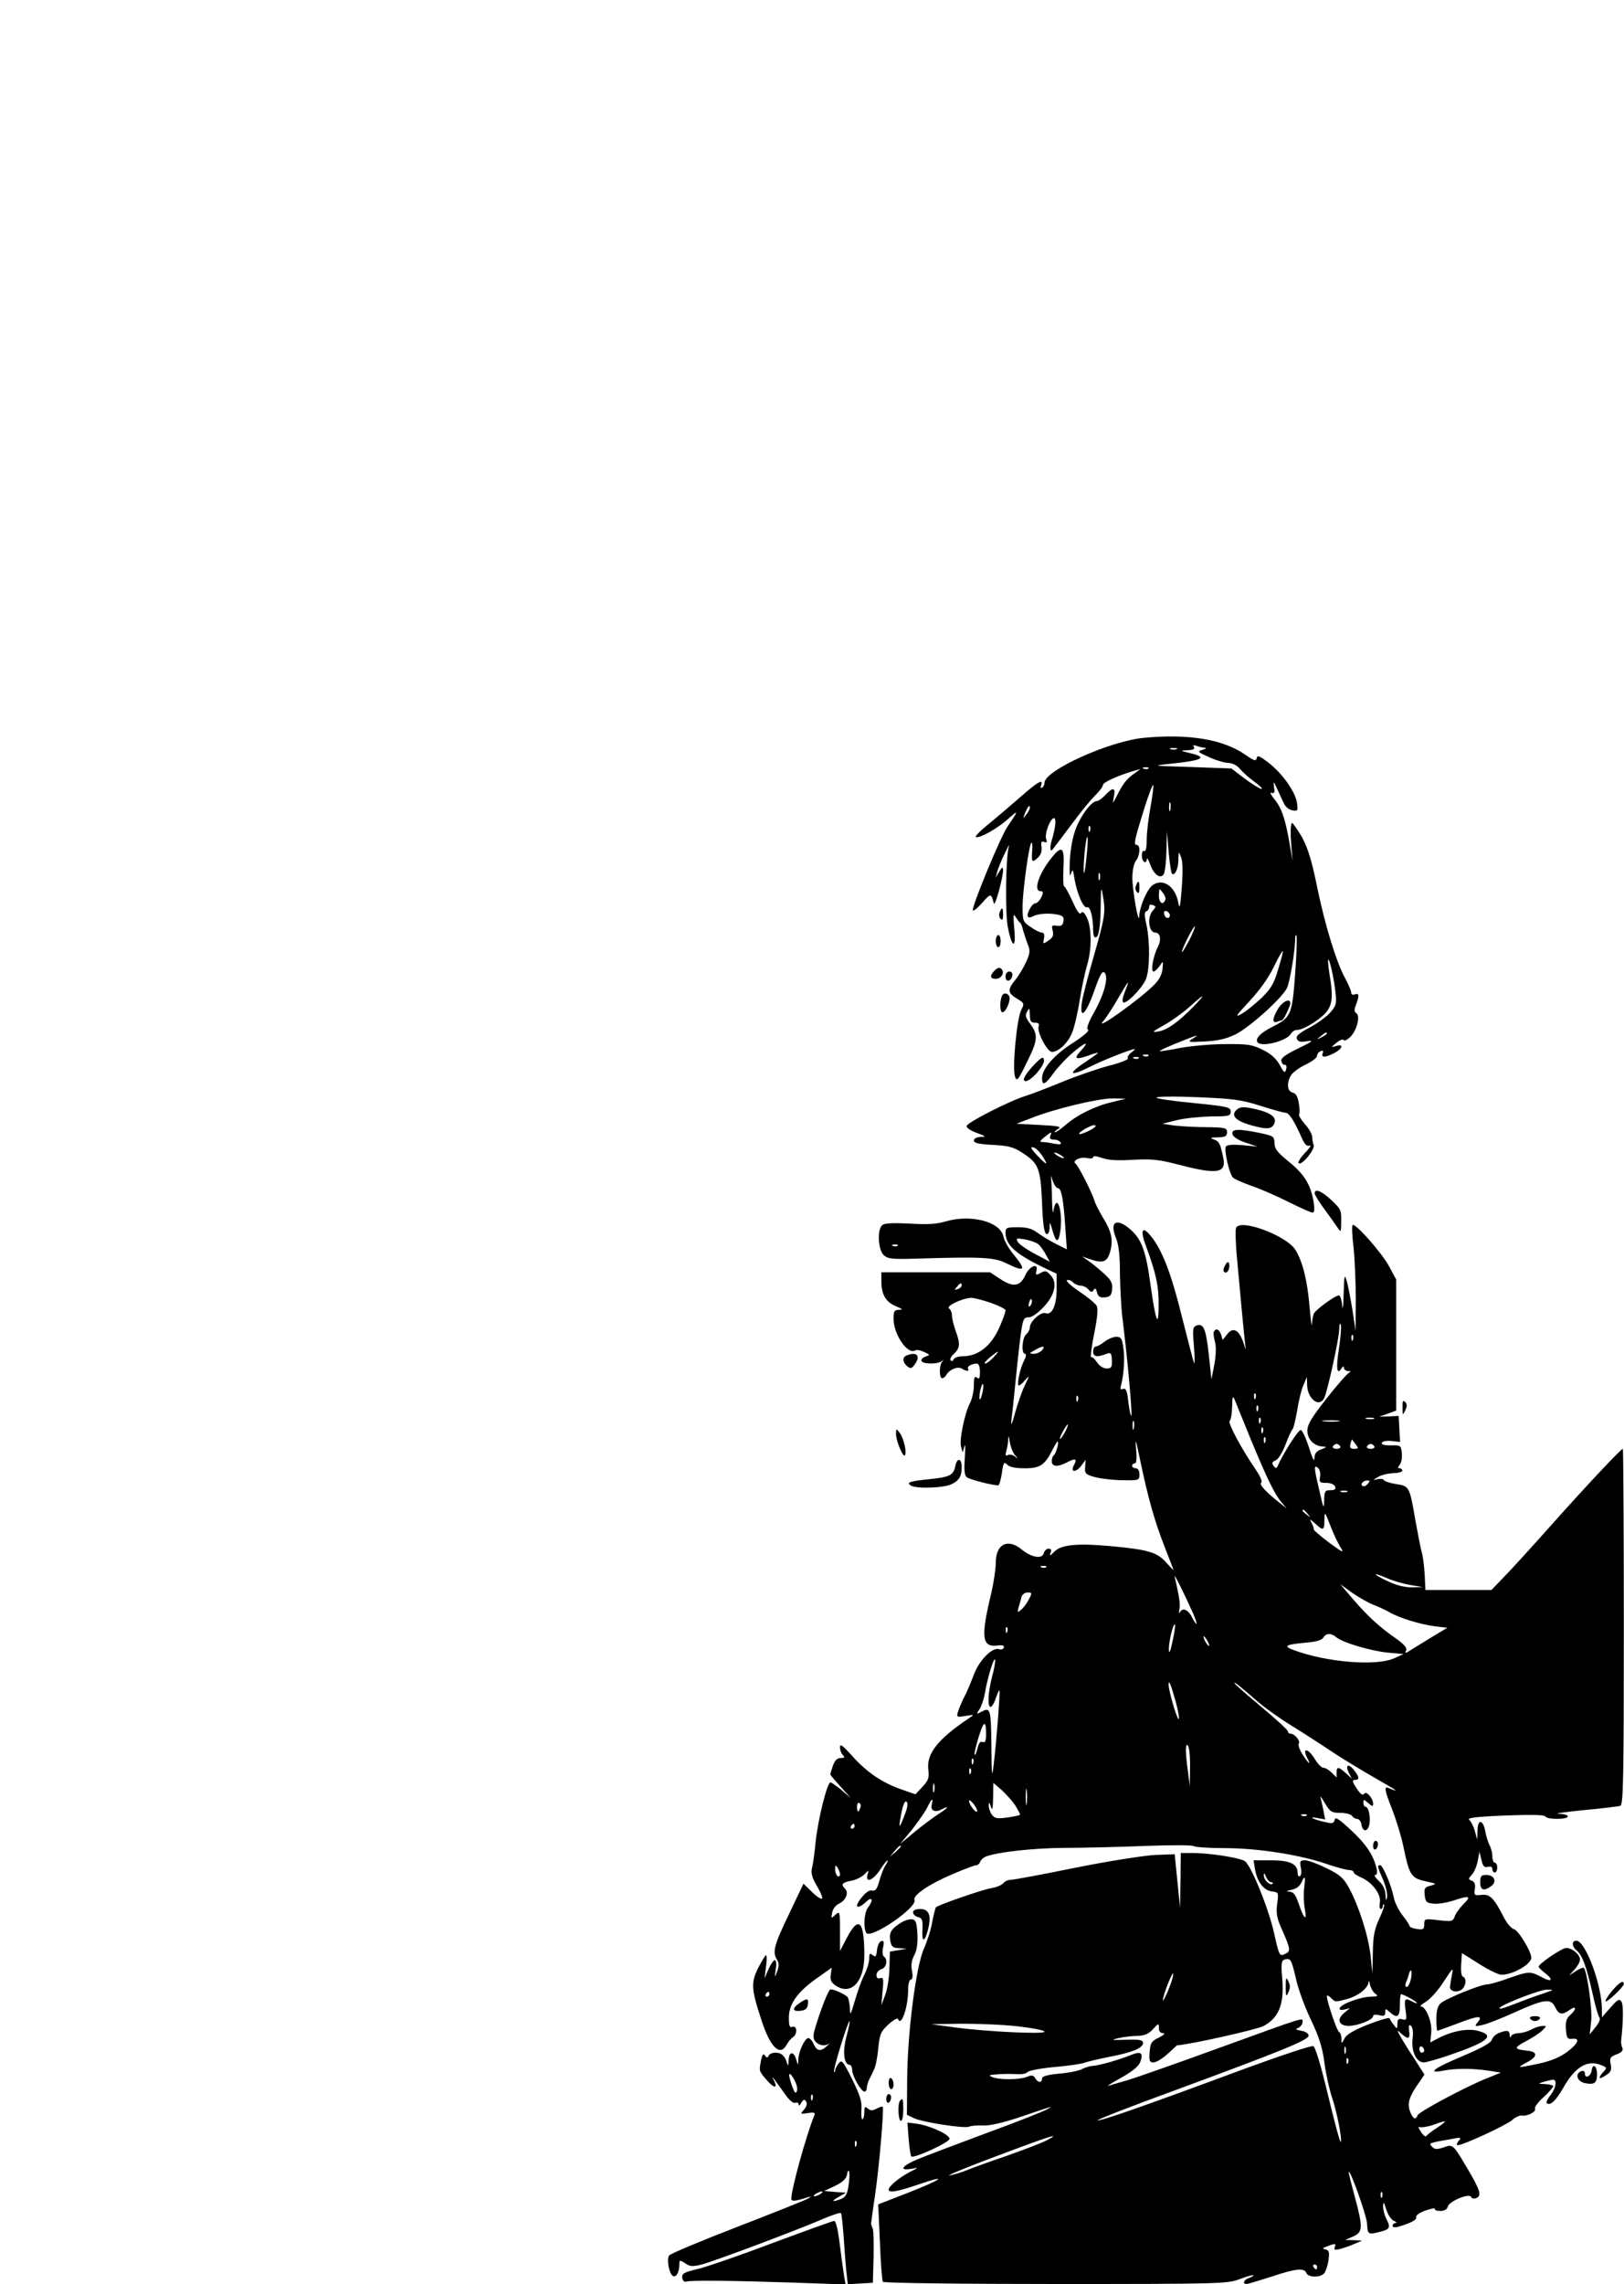 <?xml version="1.0" encoding="UTF-8" standalone="yes"?>
<svg version="1.0" xmlns="http://www.w3.org/2000/svg" width="500pt" height="703pt" viewBox="0 0 667 938" preserveAspectRatio="xMidYMid meet">
  <g transform="translate(0,938) scale(0.1,-0.1)" fill="#000000" stroke="none">
    <path d="M4700 6350 c-142 -13 -410 -134 -410 -185 0 -8 -4 -17 -10 -20 -6 -3
-7 1 -4 9 11 30 -13 16 -87 -49 -41 -36 -100 -86 -132 -112 -32 -26 -54 -49
-49 -51 17 -5 90 36 134 76 43 38 42 35 -4 -33 -31 -46 -150 -336 -142 -344 3
-4 21 12 40 33 33 38 35 38 46 -4 5 -16 38 107 38 137 -1 14 -4 13 -16 -7
l-15 -25 7 25 c4 14 17 48 31 75 13 28 20 41 17 30 -13 -39 -16 -270 -5 -330
17 -89 35 -96 27 -10 -5 57 -4 66 5 50 7 -11 15 -22 19 -25 4 -3 9 -16 12 -30
4 -14 12 -39 19 -57 11 -27 10 -37 -6 -73 -11 -24 -31 -58 -47 -77 -31 -39
-29 -52 12 -76 27 -17 28 -18 14 -46 -18 -37 -37 -241 -25 -273 8 -21 13 -14
50 62 45 91 46 111 9 160 -16 22 -18 32 -9 46 9 16 10 15 11 -13 0 -27 4 -33
21 -33 15 0 19 -5 15 -15 -8 -22 35 -105 55 -105 27 0 66 37 83 80 9 22 23 82
31 134 8 51 22 115 30 142 20 65 19 157 -1 196 -11 22 -18 27 -24 18 -5 -8
-17 8 -35 49 -15 33 -31 61 -34 61 -4 0 -5 34 -3 75 5 86 -6 96 -49 42 -53
-66 -76 -137 -45 -137 11 0 12 -5 3 -25 -7 -14 -18 -25 -25 -25 -14 0 -39 -47
-29 -56 3 -3 11 -2 18 2 19 11 59 15 97 9 27 -5 33 -10 30 -28 -2 -17 -9 -21
-27 -19 -21 3 -23 1 -17 -21 4 -19 0 -28 -18 -40 -22 -15 -23 -15 -18 9 3 15
0 24 -9 24 -7 0 -28 10 -46 23 -31 21 -33 25 -33 82 0 64 26 254 36 264 3 3 5
-7 4 -24 -4 -56 -2 -60 21 -39 14 12 19 27 17 45 -3 21 -1 26 11 21 10 -4 13
-1 8 12 -8 20 17 86 32 86 11 0 6 -42 -10 -94 -8 -26 -5 -47 4 -35 2 2 36 47
75 99 38 52 84 108 101 124 17 17 31 35 31 42 0 11 62 39 130 59 l25 7 -25
-18 c-34 -24 -47 -42 -71 -89 -20 -39 -20 -39 -14 -7 8 38 -3 41 -35 7 -13
-14 -29 -25 -35 -25 -21 0 -63 -55 -85 -110 -14 -35 -23 -84 -26 -135 -2 -48
0 -70 4 -55 8 23 9 21 15 -18 11 -62 37 -124 52 -118 13 5 25 -41 25 -96 0
-16 4 -28 9 -28 14 0 21 39 22 130 1 81 2 83 10 35 11 -62 6 -87 -41 -251 -21
-72 -42 -153 -46 -179 -11 -77 16 -52 51 47 23 66 33 83 42 73 17 -18 -1 -88
-44 -164 -24 -43 -32 -66 -24 -70 7 -4 -19 -26 -62 -54 -76 -48 -127 -106
-127 -145 0 -33 13 -27 48 22 18 24 54 63 82 86 51 43 67 45 28 3 -29 -31 -20
-36 30 -19 23 9 42 14 42 12 0 -2 -26 -20 -57 -41 -72 -48 -56 -57 26 -15 34
17 92 41 129 55 57 21 63 21 42 5 -14 -10 -21 -22 -17 -26 4 -5 -31 -19 -79
-31 -48 -13 -135 -43 -193 -67 -58 -24 -124 -49 -146 -56 -69 -21 -245 -111
-245 -125 0 -7 19 -20 43 -28 37 -14 39 -16 15 -16 -17 -1 -28 -7 -28 -15 0
-10 20 -15 78 -18 63 -3 85 -9 119 -31 69 -44 77 -64 83 -206 3 -87 9 -126 18
-129 7 -2 12 7 13 25 1 27 1 27 11 -7 15 -55 26 -57 33 -6 8 50 -1 116 -15
116 -5 0 -11 -15 -13 -32 -2 -18 -5 1 -6 42 0 41 -3 84 -4 95 -2 11 1 5 6 -12
6 -18 16 -33 23 -33 14 0 23 -52 30 -168 l6 -83 -44 22 c-24 12 -57 32 -75 45
-24 18 -44 24 -82 24 -46 0 -51 -2 -51 -22 0 -52 43 -90 168 -149 l42 -20 0
-62 c0 -68 -19 -110 -46 -100 -18 7 -64 -34 -64 -58 0 -9 -7 -22 -15 -29 -17
-14 -21 -80 -5 -80 6 0 5 -12 -4 -28 -17 -33 -31 -102 -21 -102 4 0 16 10 26
23 19 20 18 19 -1 -21 -12 -24 -30 -76 -41 -115 -12 -46 -18 -57 -15 -32 3 22
10 90 16 150 6 61 15 147 21 193 10 75 13 82 34 82 14 0 38 17 64 45 45 49 55
100 25 129 -18 19 -20 19 -44 6 -15 -8 -17 -6 -13 11 9 35 -30 19 -46 -19 -21
-45 -49 -50 -102 -15 l-43 28 -223 0 -223 0 0 -37 c0 -54 18 -85 59 -102 28
-12 31 -15 14 -15 -20 -1 -23 -6 -23 -37 0 -64 58 -149 89 -130 5 4 21 1 36
-6 26 -12 26 -12 5 -20 -12 -4 -18 -12 -15 -18 8 -13 67 -13 83 0 9 7 9 7 2
-2 -13 -15 -13 -68 0 -68 5 0 13 6 17 14 13 22 47 36 64 25 18 -11 32 -12 25
0 -6 9 16 21 37 21 7 0 12 -15 12 -34 0 -26 -3 -32 -12 -24 -10 8 -13 1 -13
-31 0 -23 -7 -55 -15 -71 -23 -44 -45 -152 -38 -180 l7 -25 7 25 c4 14 4 -7 2
-45 -4 -53 -2 -73 8 -82 12 -9 104 -33 129 -33 4 0 11 22 15 50 6 44 9 48 22
35 9 -10 34 -15 72 -15 63 0 83 13 115 78 9 17 18 32 20 32 7 0 -7 -51 -15
-56 -5 -3 -9 -14 -9 -25 0 -23 24 -25 64 -4 34 18 42 14 26 -14 -15 -30 12
-28 33 2 l16 22 -2 -30 c-2 -27 2 -31 43 -42 25 -6 75 -12 113 -12 65 -1 67 0
67 24 0 16 -6 25 -15 25 -8 0 -15 5 -15 10 0 6 5 10 11 10 7 0 9 20 5 63 -4
46 0 33 18 -54 32 -152 58 -246 101 -355 19 -49 35 -90 35 -92 0 -1 -13 12
-30 31 -36 42 -75 53 -224 67 -141 13 -209 7 -237 -24 -16 -16 -19 -17 -14 -3
5 11 2 17 -8 17 -8 0 -17 -8 -20 -19 -6 -25 -51 -17 -90 15 -58 48 -107 23
-107 -54 0 -26 -9 -83 -19 -127 -43 -178 -38 -220 24 -213 23 3 31 0 28 -9 -3
-6 -11 -9 -19 -6 -27 10 -81 -44 -103 -102 -12 -31 -29 -73 -40 -93 -10 -20
-22 -48 -26 -61 -7 -23 -6 -24 31 -18 37 6 37 6 13 -10 -128 -86 -175 -146
-166 -212 4 -32 0 -43 -24 -69 l-29 -31 -57 20 c-79 27 -145 72 -203 138 -39
43 -50 51 -50 36 0 -12 5 -26 12 -33 9 -9 7 -12 -9 -12 -15 0 -24 -10 -32 -31
-6 -18 -11 -34 -11 -36 0 -2 19 -25 43 -51 l42 -47 -38 33 c-21 17 -42 32 -46
32 -14 0 -51 -152 -61 -243 -4 -45 -11 -94 -15 -109 -5 -19 0 -39 20 -73 15
-25 25 -49 21 -52 -3 -4 -22 8 -41 27 l-35 34 -60 -126 c-62 -129 -68 -155
-49 -186 9 -14 9 -26 1 -48 -11 -28 -11 -28 -6 9 4 22 2 37 -4 37 -5 0 -17
-17 -26 -38 l-16 -37 6 48 c4 26 4 47 0 47 -3 0 -17 -23 -32 -52 -30 -60 -29
-86 13 -213 36 -113 77 -153 104 -102 7 12 18 26 25 30 20 11 18 51 -1 43 -12
-4 -15 4 -15 38 0 56 36 107 117 163 l59 42 -4 -29 c-3 -22 2 -32 21 -45 63
-41 117 16 117 125 0 142 -23 165 -72 71 l-28 -53 0 82 c0 81 -1 83 -19 66
-18 -16 -18 -16 -13 9 2 15 15 31 28 37 28 13 41 45 25 61 -18 18 -13 26 25
33 19 3 44 16 54 26 19 20 19 20 13 -1 -9 -36 22 -24 51 19 14 22 29 40 31 40
3 0 -1 -10 -9 -22 -8 -13 -19 -42 -25 -65 -9 -31 -15 -40 -29 -37 -11 3 -27
-8 -45 -31 -31 -39 -16 -49 21 -15 25 24 30 6 7 -24 -16 -21 -20 -83 -7 -104
18 -27 210 104 198 135 -8 19 61 66 156 106 47 20 91 37 98 37 6 0 13 6 16 14
3 8 13 17 22 21 49 19 194 35 322 36 80 0 231 4 335 8 105 4 194 4 199 -1 6
-4 63 -8 127 -8 135 0 307 -27 418 -65 41 -14 83 -25 93 -25 10 0 18 -4 18 -9
0 -5 14 -14 30 -21 45 -19 83 -68 78 -102 -3 -15 -1 -28 4 -28 4 0 8 5 8 12 0
6 2 9 5 6 3 -3 -6 -29 -20 -59 -20 -43 -25 -71 -26 -139 l-2 -85 -7 72 c-9 81
-48 204 -88 278 -23 42 -37 55 -92 82 -36 18 -76 33 -89 33 -21 0 -23 -3 -18
-30 4 -16 2 -32 -3 -35 -6 -3 -10 2 -10 13 0 37 -31 52 -109 52 l-72 0 6 -37
c9 -52 36 -87 70 -91 27 -3 27 -5 21 -51 -5 -38 -1 -59 18 -102 38 -85 39 -93
13 -104 -21 -10 -23 -7 -44 87 -22 100 -93 274 -119 294 -18 14 -145 34 -214
34 l-50 0 -1 -112 -2 -113 -11 110 -11 110 -80 -3 c-44 -2 -191 -25 -326 -52
-136 -28 -256 -50 -267 -50 -11 0 -25 -6 -31 -14 -7 -8 -31 -18 -53 -21 -37
-7 -214 -68 -224 -78 -2 -2 -9 -29 -15 -60 -5 -31 -21 -80 -34 -109 -33 -74
-68 -348 -69 -538 l-1 -145 29 -14 c36 -17 206 -43 226 -35 8 4 34 6 57 5 25
-2 81 11 145 32 151 51 146 50 118 34 -14 -8 -124 -52 -245 -96 -121 -45 -248
-93 -282 -107 -68 -28 -84 -50 -30 -41 32 6 32 6 -8 -14 -43 -23 -85 -58 -85
-71 0 -15 35 -9 123 21 126 43 98 21 -45 -35 l-121 -47 7 -155 c3 -85 9 -158
12 -163 3 -5 318 -9 709 -9 678 0 707 1 757 20 28 11 54 18 56 16 2 -2 -6 -7
-17 -11 -22 -7 -29 -25 -11 -25 6 0 52 14 102 30 101 34 136 37 144 15 8 -19
58 -20 74 0 6 8 14 32 17 54 4 33 2 40 -13 43 -15 3 -12 6 13 15 28 10 31 9
26 -4 -5 -13 -1 -15 22 -9 15 4 42 13 59 21 l31 13 -35 2 -35 1 33 14 c40 18
41 36 7 163 -14 51 -25 96 -25 100 1 26 72 -172 75 -208 3 -48 4 -48 52 -36
42 10 46 18 28 52 -8 16 -14 40 -14 54 1 20 4 17 13 -14 7 -22 21 -43 32 -47
10 -4 13 -8 7 -8 -7 -1 -13 -6 -13 -12 0 -6 9 -8 23 -4 52 15 78 29 74 39 -3
7 14 19 39 28 24 8 41 11 38 7 -3 -5 7 -9 21 -9 18 0 29 6 32 18 5 22 90 57
96 39 2 -6 11 -8 21 -4 23 9 16 32 -34 117 -62 105 -62 105 -100 91 -28 -9
-37 -9 -48 3 -15 15 -14 15 83 32 36 7 39 6 26 -9 -8 -10 -9 -17 -3 -17 22 0
201 83 223 103 13 12 31 20 41 19 22 -4 60 16 53 28 -3 5 12 26 35 47 22 20
40 41 40 45 0 4 -15 8 -32 9 -31 1 -32 1 -8 9 14 4 31 8 38 9 19 2 14 -34 -9
-63 -12 -15 -19 -30 -16 -33 14 -13 38 10 68 62 48 86 98 116 153 95 27 -10
28 -12 12 -29 -24 -26 -19 -34 10 -14 21 13 25 22 20 46 -5 25 -2 30 24 40 22
8 28 16 24 27 -4 8 -6 22 -5 30 9 78 10 147 1 160 -9 13 -16 8 -45 -25 l-35
-40 0 32 c0 102 -68 283 -105 283 -20 0 -19 -24 2 -41 23 -20 39 -64 63 -169
11 -51 24 -98 29 -104 6 -7 1 -21 -15 -41 l-24 -30 6 55 c5 49 -17 204 -30
218 -3 3 -18 -3 -33 -13 l-28 -18 23 25 c12 13 22 31 22 40 0 21 -32 48 -57
48 -17 0 -113 -65 -113 -77 0 -3 11 -14 25 -25 38 -29 30 -41 -12 -18 -47 25
-53 25 -138 -5 -38 -14 -78 -25 -88 -25 -26 0 -168 -58 -189 -77 -13 -11 -18
-31 -18 -65 0 -26 2 -48 4 -48 2 0 41 14 86 31 83 32 104 33 79 3 -13 -16 -11
-17 17 -11 18 3 77 26 132 51 126 57 152 60 170 23 15 -31 28 -34 60 -11 28
19 29 3 2 -21 -16 -14 -20 -29 -18 -59 3 -36 6 -41 26 -39 34 4 26 -19 -21
-54 -30 -22 -66 -37 -116 -48 -91 -19 -94 -19 -48 6 44 23 44 43 1 47 -56 6
-57 12 -8 38 27 14 58 34 69 45 19 19 19 19 0 19 -11 -1 -31 -7 -45 -15 -14
-8 -37 -14 -52 -15 -14 0 -29 -6 -31 -12 -3 -8 -6 -6 -6 5 -1 19 -9 21 -44 8
-13 -5 -26 -18 -29 -28 -4 -13 -42 -34 -122 -68 -117 -49 -147 -72 -78 -59 48
10 124 10 187 0 l50 -8 -57 -23 c-90 -36 -280 -138 -285 -152 -8 -22 -20 -15
-32 18 -11 33 -2 61 41 121 l19 28 -44 69 c-25 37 -50 79 -57 92 -13 23 -12
24 7 6 28 -24 36 -21 31 13 -3 22 -1 27 8 20 7 -7 10 -27 6 -55 -5 -50 16 -95
46 -95 10 0 56 13 103 29 161 55 193 81 122 100 -42 12 -104 1 -162 -28 l-36
-19 4 41 c4 43 -22 107 -43 107 -6 0 4 9 22 20 18 11 51 48 73 83 37 57 40 59
33 27 -4 -19 -7 -42 -8 -50 -1 -19 31 -25 49 -10 17 14 20 47 4 52 -6 2 -9 23
-7 50 l3 47 70 -44 c39 -25 80 -45 93 -45 46 0 122 43 122 70 0 25 -53 113
-71 117 -11 3 -29 24 -41 47 -41 81 -58 98 -92 94 -30 -3 -32 -2 -28 24 3 19
-1 30 -12 34 -16 6 -16 8 0 25 10 11 20 36 24 57 l7 37 8 -33 c6 -26 12 -33
26 -29 12 3 19 0 19 -9 0 -8 5 -14 10 -14 6 0 10 9 10 20 0 11 -4 20 -10 20
-5 0 -10 12 -10 26 0 14 -5 35 -12 47 -6 12 -14 37 -17 56 -9 49 -31 52 -32 4
l-1 -38 -10 35 c-5 19 -16 40 -23 46 -11 8 27 13 148 18 106 4 163 3 165 -4 5
-13 92 -13 92 0 0 6 -17 11 -37 11 -21 1 24 7 101 15 76 7 144 15 152 18 12 5
14 122 14 736 0 401 -2 730 -4 730 -7 0 -143 -144 -291 -310 -81 -91 -170
-189 -198 -217 l-51 -53 -136 0 -135 0 -3 63 c-2 34 -7 76 -12 92 -5 17 -16
75 -26 130 -24 140 -25 142 -79 150 -25 4 -48 11 -51 17 -3 5 -15 6 -27 3 -19
-5 -19 -4 3 9 14 9 42 15 63 16 20 0 37 5 37 10 0 6 -5 10 -11 10 -8 0 -8 4 0
14 7 8 11 30 9 48 -3 32 -5 33 -45 32 -26 0 -40 3 -37 11 3 6 19 9 40 7 l35
-4 -3 53 -3 54 -40 -2 -40 -1 35 12 35 13 0 269 0 269 -28 52 c-29 56 -141
182 -151 172 -4 -3 -2 -46 4 -95 5 -49 9 -145 9 -214 l-1 -125 -13 86 c-8 48
-18 102 -24 120 -8 29 -10 21 -12 -56 -1 -49 -4 -71 -6 -47 -2 23 -8 42 -13
42 -16 0 -98 -60 -104 -76 -3 -9 -7 -28 -7 -42 -1 -15 -5 17 -10 71 -9 108
-28 185 -58 234 -37 59 -228 130 -244 90 -3 -8 -2 -59 3 -114 5 -54 14 -152
20 -218 6 -66 13 -133 15 -150 4 -23 2 -20 -7 9 -18 54 -43 68 -67 37 l-19
-24 -6 21 c-8 23 -21 29 -30 13 -3 -4 -1 -22 4 -40 6 -20 5 -54 -2 -94 l-12
-62 -11 103 c-12 107 -22 129 -51 118 -15 -6 -16 -16 -10 -83 3 -42 4 -74 1
-72 -2 3 -24 87 -49 186 -44 180 -82 280 -130 338 -36 44 -44 22 -17 -48 39
-106 51 -159 50 -237 0 -98 -12 -69 -33 82 -19 139 -36 187 -82 228 -58 51
-88 33 -60 -35 11 -26 16 -71 16 -144 1 -58 5 -140 10 -181 21 -168 41 -391
37 -403 -2 -6 -7 16 -12 51 -5 50 -10 62 -22 58 -10 -4 -13 -1 -9 12 12 43 17
116 10 157 -5 38 -10 45 -29 45 -12 0 -34 -9 -48 -20 -14 -11 -30 -20 -36 -20
-6 0 -11 -9 -11 -20 0 -22 15 -25 52 -11 21 8 23 6 25 -25 1 -29 -2 -34 -22
-34 -13 0 -29 10 -39 25 -9 14 -20 24 -24 21 -4 -2 1 41 12 96 14 70 17 105
10 116 -6 10 -38 36 -72 59 -34 23 -56 43 -49 46 6 2 18 -2 25 -10 7 -7 22
-13 31 -13 10 0 24 -7 31 -15 11 -13 15 -13 22 -3 6 10 10 7 14 -10 5 -18 13
-22 33 -20 21 2 27 9 29 34 2 25 -4 37 -35 65 -21 19 -49 42 -63 51 l-25 18
28 -10 c57 -20 75 -14 87 30 13 48 6 82 -30 140 -15 25 -31 56 -35 70 -10 33
-66 143 -77 151 -17 11 20 30 46 23 15 -3 26 -2 26 4 0 6 15 4 38 -4 25 -9 65
-11 127 -7 76 4 105 1 190 -21 157 -41 194 -34 179 32 -12 56 -16 64 -37 72
-19 7 -16 9 16 9 30 1 37 5 37 21 0 18 -7 20 -87 21 -49 0 -108 4 -133 7 l-45
7 60 15 c33 8 96 14 140 15 73 0 80 2 80 20 0 18 -12 21 -152 35 -84 8 -153
18 -153 22 0 5 75 6 168 2 145 -6 179 -10 258 -35 50 -16 97 -29 105 -29 14 0
36 -35 66 -103 12 -27 21 -36 32 -32 9 4 1 -10 -18 -29 -19 -20 -31 -39 -27
-43 12 -12 68 56 62 74 -3 8 -6 23 -6 33 0 11 -13 35 -30 53 -16 19 -27 37
-24 40 3 3 3 24 -1 45 -4 28 -12 42 -26 45 -23 6 -25 43 -4 74 8 11 35 30 60
42 25 12 45 27 45 35 0 8 7 16 14 19 10 4 13 1 9 -9 -7 -18 10 -18 47 1 35 18
41 40 8 29 -22 -6 -22 -6 2 14 14 11 27 16 29 11 2 -6 14 0 27 12 27 26 43 87
25 98 -9 6 -9 15 -1 35 14 38 13 49 -5 42 -9 -3 -15 0 -15 8 0 7 -11 33 -24
57 -37 67 -84 221 -116 377 -21 104 -37 157 -61 202 -19 33 -38 60 -42 60 -5
0 -7 -35 -4 -77 l6 -78 -13 77 c-18 101 -33 142 -63 178 -14 17 -18 28 -10 24
11 -4 14 1 10 23 -3 26 -2 26 13 -7 9 -19 21 -46 28 -60 6 -14 22 -26 35 -28
22 -4 23 -1 18 33 -8 46 -61 120 -118 164 -36 27 -45 31 -47 17 -3 -13 -11
-11 -49 16 -91 62 -231 85 -413 68z m248 -41 c10 -1 6 -4 -8 -8 -23 -7 -22 -9
25 -30 28 -13 64 -24 80 -24 18 -1 38 -11 49 -26 11 -13 37 -36 59 -52 22 -16
35 -29 28 -29 -6 0 -37 19 -68 42 l-55 42 -167 6 c-159 5 -163 5 -86 13 135
14 159 26 83 44 -42 10 -42 11 -10 12 23 1 31 5 26 13 -5 8 -2 9 10 5 10 -4
25 -7 34 -8z m-115 -6 c-7 -2 -19 -2 -25 0 -7 3 -2 5 12 5 14 0 19 -2 13 -5z
m-116 -79 c-3 -3 -12 -4 -19 -1 -8 3 -5 6 6 6 11 1 17 -2 13 -5z m9 -156 c-9
-47 -16 -108 -16 -137 0 -32 -4 -50 -10 -46 -6 4 -10 -5 -10 -19 0 -26 19 -38
21 -13 0 6 6 -3 13 -22 15 -43 42 -63 56 -41 5 8 10 51 11 95 l2 80 7 -83 c4
-45 10 -86 14 -90 11 -11 26 20 26 58 1 34 2 34 11 10 7 -16 8 -62 3 -125 -6
-79 -9 -92 -14 -63 -12 67 -62 102 -104 74 -23 -14 -55 -88 -57 -130 -2 -38
-28 108 -28 159 0 29 6 58 14 69 18 23 20 66 4 66 -14 0 -9 22 32 153 17 54
33 96 36 93 2 -2 -3 -42 -11 -88z m81 -15 c-3 -10 -5 -4 -5 12 0 17 2 24 5 18
2 -7 2 -21 0 -30z m-577 9 c0 -5 -7 -17 -15 -28 -14 -18 -14 -17 -4 9 12 27
19 34 19 19z m247 -94 c-3 -8 -6 -5 -6 6 -1 11 2 17 5 13 3 -3 4 -12 1 -19z
m-16 -123 c-5 -47 -9 -63 -10 -40 -1 47 12 157 16 135 2 -8 -1 -51 -6 -95z
m56 -77 c-3 -7 -5 -2 -5 12 0 14 2 19 5 13 2 -7 2 -19 0 -25z m270 -82 c-9
-26 -27 -15 -27 16 1 31 1 32 15 13 9 -10 14 -24 12 -29z m-52 -46 c-24 -26
-17 -90 10 -90 21 0 26 -29 11 -58 -19 -37 -31 -102 -18 -102 5 0 16 10 25 23
15 22 15 22 12 -11 -1 -20 -13 -45 -31 -63 -54 -57 -256 -202 -212 -152 10 11
39 55 64 99 44 75 46 76 21 12 -6 -15 -8 -30 -4 -34 11 -11 77 56 93 93 17 39
18 153 3 225 -9 39 -9 53 0 56 6 2 11 10 11 18 0 8 6 11 15 7 14 -5 14 -7 0
-23z m70 -18 c0 -18 -20 -15 -23 4 -3 10 1 15 10 12 7 -3 13 -10 13 -16z m81
-101 c-15 -28 -28 -51 -31 -51 -3 0 7 25 22 55 15 30 29 53 31 51 2 -2 -8 -27
-22 -55z m434 -137 c-12 -168 -17 -182 -88 -218 -54 -27 -77 -50 -67 -66 14
-22 120 4 137 34 5 9 16 16 24 16 24 0 76 30 112 63 35 34 40 68 22 172 -4 28
-6 52 -5 54 6 5 23 -70 30 -130 6 -50 4 -58 -19 -85 -14 -17 -52 -45 -85 -63
-44 -23 -59 -36 -54 -47 4 -12 15 -15 42 -10 29 4 22 -1 -37 -30 -54 -26 -72
-40 -69 -52 2 -9 8 -16 14 -15 6 1 9 -6 6 -18 -5 -18 -9 -15 -27 18 -14 26
-37 46 -70 62 -43 21 -61 24 -155 23 -58 0 -142 -8 -185 -16 -44 -9 -81 -14
-83 -13 -1 2 28 16 65 31 93 37 101 40 72 21 -24 -15 -22 -16 50 -12 55 3 88
11 125 29 59 30 189 147 211 190 12 24 34 154 34 207 0 8 2 12 5 9 3 -3 1 -72
-5 -154z m-70 15 c-17 -59 -30 -80 -69 -118 -27 -25 -63 -55 -82 -65 -28 -16
-23 -8 32 51 41 44 80 98 100 140 19 39 36 69 38 67 2 -2 -7 -35 -19 -75z
m-345 -150 c-63 -65 -110 -99 -147 -105 -29 -5 -27 -2 23 26 31 17 78 51 105
75 62 56 70 57 19 4z m545 -114 c0 -2 -10 -9 -22 -15 -22 -11 -22 -10 -4 4 21
17 26 19 26 11z m-733 -91 c-3 -3 -12 -4 -19 -1 -8 3 -5 6 6 6 11 1 17 -2 13
-5z m-40 -10 c-3 -3 -12 -4 -19 -1 -8 3 -5 6 6 6 11 1 17 -2 13 -5z m-109
-180 c-70 -16 -146 -54 -191 -94 -19 -16 -39 -30 -43 -30 -5 0 0 6 11 13 17
10 5 13 -75 17 l-95 5 60 23 c98 39 276 81 335 81 l55 -1 -57 -14z m-68 -99
c0 -8 -61 -37 -67 -32 -3 3 8 12 24 21 29 16 43 19 43 11z m-186 -40 c-4 -10
0 -15 14 -15 12 0 24 -5 28 -12 5 -8 -2 -9 -26 -5 -18 4 -40 7 -49 7 -12 0
-10 5 9 20 30 24 31 24 24 5z m-33 -82 c27 -42 21 -42 -22 3 -24 26 -29 35
-16 32 10 -1 27 -18 38 -35z m89 -9 c0 -2 -9 0 -20 6 -11 6 -20 13 -20 16 0 2
9 0 20 -6 11 -6 20 -13 20 -16z m-105 -354 c9 -8 23 -27 31 -43 l16 -29 -62
33 c-34 18 -65 40 -70 49 -8 15 -5 16 30 10 22 -4 47 -13 55 -20z m-315 -169
c0 -5 -7 -12 -16 -15 -14 -5 -15 -4 -4 9 14 17 20 19 20 6z m121 -72 c33 -12
59 -25 59 -30 0 -5 -7 -28 -17 -51 -34 -89 -90 -138 -159 -138 -18 0 -34 -6
-37 -12 -2 -7 -8 -10 -12 -5 -5 4 1 16 13 27 25 24 27 40 7 95 -8 22 -15 50
-15 62 0 12 -5 25 -12 29 -15 10 56 43 91 44 13 0 50 -10 82 -21z m161 -11
c-8 -8 -9 -4 -5 13 4 13 8 18 11 10 2 -7 -1 -18 -6 -23z m1268 -175 c-13 -81
-9 -113 10 -83 7 10 10 11 10 3 0 -7 8 -13 18 -14 11 0 12 -2 4 -6 -7 -3 -49
-50 -92 -105 -63 -80 -80 -108 -80 -134 0 -36 28 -63 65 -65 16 0 14 -3 -7
-11 -21 -7 -28 -17 -29 -36 0 -18 -8 -3 -22 42 -12 38 -27 71 -34 73 -9 3 -73
-96 -97 -152 -3 -6 -9 -3 -15 5 -8 11 -6 17 8 22 11 4 28 31 41 65 12 32 25
60 29 63 4 3 12 38 19 77 6 40 18 88 26 105 l14 33 1 -34 c2 -56 49 -93 70
-53 13 25 61 243 62 283 0 19 3 28 6 20 3 -8 0 -52 -7 -98z m57 35 c-3 -8 -6
-5 -6 6 -1 11 2 17 5 13 3 -3 4 -12 1 -19z m-1277 -43 c-7 -8 -22 -15 -34 -15
-20 1 -20 2 4 15 33 19 46 19 30 0z m-200 -30 c-13 -14 -28 -25 -34 -25 -6 0
3 11 19 25 39 31 45 32 15 0z m-45 -145 c-9 -41 -17 -33 -9 9 4 17 9 30 11 27
3 -2 2 -19 -2 -36z m1122 -22 c-3 -8 -6 -5 -6 6 -1 11 2 17 5 13 3 -3 4 -12 1
-19z m-730 -10 c-3 -8 -6 -5 -6 6 -1 11 2 17 5 13 3 -3 4 -12 1 -19z m708
-153 c69 -167 100 -231 129 -265 l21 -25 -25 20 c-58 45 -89 79 -80 85 7 4 -3
26 -23 56 -58 84 -116 193 -106 199 5 4 9 30 10 58 0 38 3 46 9 32 4 -11 34
-83 65 -160z m32 113 c-3 -8 -6 -5 -6 6 -1 11 2 17 5 13 3 -3 4 -12 1 -19z
m10 -50 c-3 -8 -6 -5 -6 6 -1 11 2 17 5 13 3 -3 4 -12 1 -19z m466 15 c-7 -2
-21 -2 -30 0 -10 3 -4 5 12 5 17 0 24 -2 18 -5z m-986 -40 c-3 -10 -5 -4 -5
12 0 17 2 24 5 18 2 -7 2 -21 0 -30z m841 30 c-15 -2 -42 -2 -60 0 -18 2 -6 4
27 4 33 0 48 -2 33 -4z m-1123 -43 c-9 -16 -18 -30 -21 -30 -2 0 2 14 11 30 9
17 18 30 21 30 2 0 -2 -13 -11 -30z m812 -2 c-3 -8 -6 -5 -6 6 -1 11 2 17 5
13 3 -3 4 -12 1 -19z m-1019 -93 c16 -18 16 -19 0 -6 -9 7 -23 9 -29 5 -9 -5
-10 0 -6 17 4 13 8 35 8 49 2 17 3 14 6 -10 3 -19 12 -44 21 -55z m1029 53
c-3 -8 -6 -5 -6 6 -1 11 2 17 5 13 3 -3 4 -12 1 -19z m372 -10 c12 -16 11 -18
-7 -18 -15 0 -19 5 -15 20 3 12 6 19 7 18 1 -2 8 -11 15 -20z m-64 -8 c3 -5
-3 -10 -15 -10 -12 0 -18 5 -15 10 3 6 10 10 15 10 5 0 12 -4 15 -10z m140 0
c3 -5 -3 -10 -15 -10 -12 0 -18 5 -15 10 3 6 10 10 15 10 5 0 12 -4 15 -10z
m-223 -125 c-4 -22 -1 -25 26 -25 17 0 32 -6 36 -15 4 -11 -1 -15 -19 -15 -23
0 -25 -4 -26 -42 -1 -38 -3 -34 -19 37 -24 101 -24 111 -6 96 7 -6 11 -22 8
-36z m196 -29 c-7 -8 -16 -12 -21 -9 -11 7 2 23 19 23 12 0 12 -2 2 -14z m-85
-33 c-7 -2 -19 -2 -25 0 -7 3 -2 5 12 5 14 0 19 -2 13 -5z m-162 -90 c13 -16
12 -17 -3 -4 -10 7 -18 15 -18 17 0 8 8 3 21 -13z m136 -139 c15 -24 8 -20
-48 21 -37 28 -65 52 -63 54 2 2 -2 13 -8 25 -10 20 -10 20 14 -1 33 -31 38
-29 38 15 1 36 1 36 25 -25 13 -34 32 -74 42 -89z m-1210 -80 c-3 -3 -12 -4
-19 -1 -8 3 -5 6 6 6 11 1 17 -2 13 -5z m604 -191 c21 -49 17 -58 -6 -13 -16
31 -39 39 -49 18 -4 -7 -4 -2 -2 12 5 21 0 50 -19 135 -5 19 38 -67 76 -152z
m890 118 l54 -9 -45 -1 c-29 0 -64 8 -97 24 -64 29 -71 42 -9 15 24 -11 68
-24 97 -29z m-151 -81 c19 -7 49 -21 65 -30 42 -25 129 -51 189 -59 l51 -6
-65 -39 c-36 -22 -75 -46 -88 -54 -20 -13 -22 -13 -16 1 4 10 -10 25 -42 48
-64 44 -114 89 -177 162 l-52 61 50 -36 c28 -19 66 -41 85 -48z m-1414 22 c-8
-16 -22 -35 -32 -43 -15 -13 -16 -12 -10 11 4 14 10 33 12 43 3 9 14 17 25 17
18 0 19 -2 5 -28z m590 -173 c-9 -42 -14 -54 -15 -34 -1 32 18 110 25 103 2
-3 -2 -34 -10 -69z m-679 39 c-3 -8 -6 -5 -6 6 -1 11 2 17 5 13 3 -3 4 -12 1
-19z m1352 -22 c26 -22 141 -56 211 -63 l65 -6 -40 -18 c-74 -32 -275 -16
-410 34 -46 17 -37 23 50 31 39 3 64 10 70 20 12 20 33 20 54 2z m-529 -16 c6
-11 8 -20 6 -20 -3 0 -10 9 -16 20 -6 11 -8 20 -6 20 3 0 10 -9 16 -20z m-885
-145 c-17 -66 -20 -125 -6 -125 5 0 15 16 21 36 7 19 13 34 15 32 4 -4 -13
-218 -24 -308 -7 -56 -8 -44 -9 83 -2 152 -4 157 -43 136 -19 -10 -20 -9 -5
13 8 13 17 41 21 63 10 61 37 151 42 139 2 -6 -3 -37 -12 -69z m754 -103 c11
-39 16 -72 12 -72 -7 0 -41 116 -41 141 0 24 9 3 29 -69z m331 5 c30 -27 96
-74 145 -104 50 -31 123 -78 163 -105 40 -27 121 -76 180 -110 93 -53 106 -62
55 -41 -19 8 -16 -9 16 -90 16 -41 37 -109 46 -153 24 -115 31 -127 90 -140
47 -10 48 -11 22 -18 -25 -6 -28 -11 -25 -39 3 -28 7 -32 36 -35 19 -2 54 4
80 12 68 23 78 20 43 -14 -16 -17 -33 -40 -36 -51 -7 -20 -12 -21 -66 -15 -57
7 -59 6 -59 -17 0 -20 -4 -23 -30 -19 -16 2 -30 8 -30 12 0 4 -13 24 -29 44
-16 20 -32 53 -36 73 -9 48 -45 133 -56 133 -13 0 -12 -5 12 -60 11 -26 19
-59 16 -72 -3 -17 -5 -15 -6 10 -1 22 -10 41 -27 57 -15 14 -22 25 -15 25 7 0
9 9 5 28 -13 54 -44 100 -106 157 -49 46 -64 55 -66 41 -3 -14 -10 -16 -35
-10 -48 10 -80 26 -38 18 l34 -6 -7 37 c-4 20 -10 44 -12 53 -3 9 5 -1 18 -23
21 -36 28 -40 63 -40 22 0 44 -6 48 -12 4 -7 14 -13 22 -13 7 0 15 -10 17 -22
4 -31 25 -33 32 -3 7 29 -2 75 -15 75 -5 0 -9 7 -9 17 0 14 2 14 20 -2 16 -14
20 -15 20 -3 0 23 -28 55 -37 41 -6 -8 -16 0 -31 23 -18 27 -19 34 -7 34 20 0
19 13 -4 41 -23 29 -37 20 -20 -13 l12 -23 -25 23 c-30 27 -38 28 -38 2 l0
-20 -20 20 c-11 11 -26 20 -34 20 -8 0 -23 16 -35 35 -27 46 -55 50 -31 4 18
-33 3 -21 -20 16 -12 19 -19 39 -15 45 7 11 -18 40 -34 40 -6 0 -11 4 -11 10
0 5 -49 50 -110 101 -60 50 -110 94 -110 97 0 6 22 -12 90 -71z m-1110 -137
c0 -30 -3 -38 -14 -34 -10 4 -16 -5 -21 -26 -4 -17 -9 -29 -12 -26 -4 4 22 98
34 119 9 15 13 5 13 -33z m838 -140 l-1 -75 -7 55 c-12 83 -12 128 0 110 5 -8
9 -49 8 -90z m-891 18 c-3 -8 -6 -5 -6 6 -1 11 2 17 5 13 3 -3 4 -12 1 -19z
m-10 -40 c-3 -8 -6 -5 -6 6 -1 11 2 17 5 13 3 -3 4 -12 1 -19z m-150 -75 c-3
-10 -5 -4 -5 12 0 17 2 24 5 18 2 -7 2 -21 0 -30z m334 -59 c10 -17 19 -34 19
-36 0 -3 -23 -8 -51 -12 -43 -6 -53 -4 -65 11 -7 10 -13 27 -13 38 1 16 2 15
9 -5 6 -19 8 -9 9 37 l1 61 36 -31 c19 -18 44 -46 55 -63z m46 9 c-2 -16 -4
-3 -4 27 0 30 2 43 4 28 2 -16 2 -40 0 -55z m-502 -48 c-9 -25 -18 -45 -20
-43 -2 2 2 27 8 56 7 33 14 49 21 42 6 -6 3 -26 -9 -55z m112 44 c-7 -25 14
-35 42 -19 35 18 23 3 -16 -21 -20 -13 -63 -45 -96 -72 l-60 -50 48 58 c25 32
54 73 63 91 18 38 27 44 19 13z m186 -29 c-6 -6 -33 30 -33 44 0 6 9 0 20 -14
10 -14 16 -27 13 -30z m-480 15 c-7 -21 -13 -19 -13 6 0 11 4 18 10 14 5 -3 7
-12 3 -20z m1834 -31 c-3 -3 -12 -4 -19 -1 -8 3 -5 6 6 6 11 1 17 -2 13 -5z
m-1857 -44 c0 -5 -5 -10 -11 -10 -5 0 -7 5 -4 10 3 6 8 10 11 10 2 0 4 -4 4
-10z m190 -83 c0 -2 -10 -12 -22 -23 l-23 -19 19 23 c18 21 26 27 26 19z
m-250 -115 c0 -7 -4 -10 -10 -7 -5 3 -10 16 -10 28 0 18 2 19 10 7 5 -8 10
-21 10 -28z m1771 -32 c7 0 9 -3 6 -6 -10 -10 -37 16 -36 35 0 11 3 9 9 -6 5
-13 15 -23 21 -23z m136 -22 c-3 -24 -2 -62 2 -85 11 -56 -3 -46 -24 17 -13
39 -22 50 -38 51 -16 1 -14 3 8 8 18 3 34 15 40 29 15 33 18 27 12 -20z m-33
-378 c9 -41 37 -116 61 -166 33 -69 47 -113 55 -175 6 -46 20 -108 30 -139 21
-60 44 -179 37 -187 -3 -2 -26 84 -52 192 -30 125 -52 198 -61 202 -8 3 -137
-40 -287 -95 -393 -146 -587 -214 -599 -210 -5 2 136 57 314 122 445 164 553
208 553 226 0 9 -12 17 -30 20 -24 4 -26 7 -12 12 9 4 17 15 17 23 0 20 26 28
-355 -110 -170 -62 -336 -120 -367 -129 -32 -9 -65 -19 -75 -22 -10 -3 14 12
52 33 48 27 73 48 79 66 13 36 2 44 -37 28 -52 -21 -130 -43 -157 -45 -14 -1
-35 -7 -47 -14 -11 -6 -53 -15 -92 -18 -50 -5 -71 -11 -71 -20 0 -19 -17 -18
-28 1 -7 13 -14 14 -36 5 -32 -12 -113 -12 -141 0 -16 7 -12 9 20 11 22 2 58
2 79 1 22 -2 42 2 46 8 4 6 54 16 111 21 57 5 113 13 124 18 11 4 57 15 102
24 94 18 138 36 138 57 0 12 -14 15 -70 13 -62 -2 -65 -1 -30 7 22 5 57 9 78
9 28 1 45 8 62 27 24 26 25 26 25 5 0 -13 6 -21 18 -21 10 0 2 -8 -18 -18 -31
-15 -35 -22 -38 -59 -3 -37 0 -43 16 -43 11 0 37 16 58 35 21 19 38 35 38 35
62 5 324 64 355 79 63 33 86 89 78 192 -6 68 -4 78 11 82 24 5 26 1 46 -83z
m471 1 c-4 -17 -11 -31 -17 -31 -6 0 -7 8 -3 18 4 9 10 25 12 35 9 29 15 11 8
-22z m-990 -28 c-10 -27 -22 -52 -27 -58 -5 -5 1 18 13 52 13 35 25 60 27 58
3 -3 -3 -26 -13 -52z m843 -30 c15 -11 12 -12 -18 -13 -42 -1 -122 -30 -127
-47 -3 -7 4 -9 19 -6 l23 6 -24 -20 c-32 -26 -22 -53 19 -53 37 0 100 25 100
40 0 6 10 8 25 4 20 -5 25 -2 25 11 0 17 1 17 18 2 31 -28 42 -21 42 28 0 25
2 45 5 45 10 0 65 -30 65 -36 0 -2 -9 0 -19 6 -31 16 -34 13 -28 -34 6 -40 5
-44 -13 -39 -16 4 -20 0 -20 -18 -1 -23 -1 -23 -15 -5 -8 10 -16 23 -17 27 -2
5 -41 -7 -88 -25 -58 -23 -89 -41 -97 -57 -13 -24 -13 -24 -13 -2 0 12 -4 25
-10 28 -9 5 -50 126 -50 147 0 5 7 2 16 -6 18 -19 18 -19 69 -5 44 12 84 44
86 68 1 9 4 5 6 -9 3 -13 12 -30 21 -37z m697 2 c-22 -7 -70 -24 -108 -39 -67
-26 -85 -31 -75 -20 17 16 167 74 193 73 29 0 28 -1 -10 -14z m-3185 -5 c0 -5
-5 -10 -11 -10 -5 0 -7 5 -4 10 3 6 8 10 11 10 2 0 4 -4 4 -10z m1022 -132
c59 -7 108 -16 108 -22 0 -11 -238 0 -370 18 l-95 13 125 2 c68 0 173 -4 232
-11z m1345 -110 c-3 -7 -5 -2 -5 12 0 14 2 19 5 13 2 -7 2 -19 0 -25z m323 11
c0 -5 -4 -9 -10 -9 -5 0 -10 7 -10 16 0 8 5 12 10 9 6 -3 10 -10 10 -16z
m-313 -51 c-3 -8 -6 -5 -6 6 -1 11 2 17 5 13 3 -3 4 -12 1 -19z m368 -265
c-22 -14 -43 -30 -46 -35 -3 -5 -13 2 -22 16 -12 18 -13 24 -4 20 7 -2 31 2
53 9 59 22 63 20 19 -10z m-1606 -53 c-20 -11 -95 -39 -165 -64 -71 -24 -145
-51 -164 -59 -19 -8 -51 -18 -70 -21 -19 -4 66 32 190 78 228 86 274 100 209
66z m1378 -232 c-3 -8 -6 -5 -6 6 -1 11 2 17 5 13 3 -3 4 -12 1 -19z m-267
-288 c0 -5 -2 -10 -4 -10 -3 0 -8 5 -11 10 -3 6 -1 10 4 10 6 0 11 -4 11 -10z"/>
    <path d="M4666 5743 c-4 -9 -2 -21 4 -27 7 -7 10 -2 10 17 0 31 -5 34 -14 10z"/>
    <path d="M5250 5238 c-24 -40 -26 -62 -4 -54 9 3 17 6 20 6 6 0 34 58 34 70 0
22 -31 8 -50 -22z"/>
    <path d="M5640 1799 c0 -11 5 -17 10 -14 6 3 10 13 10 21 0 8 -4 14 -10 14 -5
0 -10 -9 -10 -21z"/>
    <path d="M5281 1220 c0 -40 2 -42 11 -22 8 16 8 28 0 45 -9 19 -11 17 -11 -23z"/>
    <path d="M4106 5633 c-4 -9 -2 -21 4 -27 7 -7 10 -2 10 17 0 31 -5 34 -14 10z"/>
    <path d="M4090 5515 c0 -14 5 -25 10 -25 6 0 10 11 10 25 0 14 -4 25 -10 25
-5 0 -10 -11 -10 -25z"/>
    <path d="M4086 5395 c-22 -22 -20 -35 4 -35 23 0 38 26 23 41 -7 7 -16 5 -27
-6z"/>
    <path d="M4130 5369 c0 -24 23 -21 28 4 2 10 -3 17 -12 17 -10 0 -16 -9 -16
-21z"/>
    <path d="M4117 5293 c-11 -18 -11 -67 -1 -70 14 -5 38 52 29 66 -7 13 -22 14
-28 4z"/>
    <path d="M4251 5011 c-42 -44 -56 -71 -38 -71 22 0 79 66 75 86 -3 16 -8 14
-37 -15z"/>
    <path d="M5084 4826 c-32 -24 -13 -48 54 -67 67 -19 87 -17 97 9 9 24 -17 43
-78 57 -44 10 -60 10 -73 1z"/>
    <path d="M5062 4723 c2 -11 22 -25 53 -35 l50 -17 -61 6 c-41 3 -64 2 -69 -6
-8 -14 14 -111 29 -127 6 -6 40 -21 76 -34 36 -12 104 -42 152 -66 48 -24 93
-44 99 -44 8 0 9 13 5 42 -12 72 -38 115 -101 166 -48 39 -60 54 -60 77 -1 28
-4 30 -60 42 -88 18 -117 17 -113 -4z"/>
    <path d="M5400 4479 c0 -6 19 -37 43 -69 23 -31 47 -66 54 -76 10 -16 12 -12
12 30 1 45 -2 52 -41 88 -41 38 -68 48 -68 27z"/>
    <path d="M3885 4364 c-37 -11 -76 -14 -149 -9 -67 3 -103 2 -112 -6 -22 -18
-18 -102 6 -124 17 -15 35 -17 132 -14 264 8 320 6 369 -18 79 -39 86 -31 33
34 -21 25 -40 59 -43 76 -13 60 -134 91 -236 61z m-198 -100 c-3 -3 -12 -4
-19 -1 -8 3 -5 6 6 6 11 1 17 -2 13 -5z"/>
    <path d="M5032 4183 c-8 -14 -9 -24 -2 -28 12 -7 24 18 18 37 -3 8 -9 5 -16
-9z"/>
    <path d="M3723 3813 c-18 -7 -16 -28 3 -44 14 -11 18 -10 30 6 27 36 10 56
-33 38z"/>
    <path d="M5761 3600 c0 -33 1 -34 11 -12 8 17 8 26 0 34 -9 9 -12 4 -11 -22z"/>
    <path d="M3680 3492 c0 -28 28 -97 36 -89 10 9 -4 71 -21 93 -14 18 -14 18
-15 -4z"/>
    <path d="M3924 3360 c-8 -39 -22 -46 -109 -55 -78 -8 -94 -13 -74 -26 23 -14
137 -10 168 6 31 15 41 33 41 70 0 37 -19 40 -26 5z"/>
    <path d="M6080 1650 c0 -33 15 -38 45 -16 25 18 13 46 -20 46 -21 0 -25 -5
-25 -30z"/>
    <path d="M3750 1526 c0 -7 9 -16 20 -19 17 -4 20 -12 19 -46 -4 -56 7 -62 21
-11 17 61 7 90 -30 90 -19 0 -30 -5 -30 -14z"/>
    <path d="M3696 1481 c-38 -25 -45 -40 -39 -73 4 -23 11 -28 37 -29 l31 -2 -35
-6 -35 -6 -2 -70 c-1 -38 -9 -88 -18 -110 l-15 -40 5 59 c5 49 3 57 -10 52
-10 -3 -15 1 -15 13 0 10 9 21 20 24 21 5 28 41 10 52 -5 3 -7 20 -3 37 5 24
3 30 -8 26 -8 -2 -15 -19 -17 -37 -3 -27 -6 -30 -18 -20 -11 9 -14 7 -14 -15
0 -15 -9 -44 -20 -66 -11 -21 -28 -69 -39 -107 -17 -58 -20 -63 -20 -33 -1 19
-5 40 -9 47 -7 11 -54 33 -71 33 -8 0 -41 -84 -64 -162 -8 -28 -8 -40 2 -52
14 -17 41 -21 57 -8 5 4 1 -1 -9 -10 -26 -25 -42 -22 -55 7 -6 14 -16 25 -22
25 -14 0 -40 -54 -41 -87 -1 -27 -1 -27 -8 -4 -10 38 -31 38 -32 -1 -1 -21 -3
-26 -6 -13 -8 31 -23 45 -48 45 -13 0 -26 -6 -28 -12 -4 -10 -8 -10 -15 0 -7
10 -11 5 -16 -18 -9 -46 -9 -45 20 -79 30 -36 50 -41 34 -8 -10 19 -9 20 2 5
7 -10 26 -36 42 -58 17 -25 34 -39 42 -36 8 3 14 0 14 -7 0 -7 5 -4 11 7 9 15
13 16 20 5 5 -8 2 -21 -9 -33 -16 -18 -16 -19 16 -14 27 4 32 2 26 -11 -33
-81 -94 -302 -94 -340 0 -13 14 -12 67 5 16 5 16 4 2 -5 -10 -6 -140 -58 -290
-116 -150 -58 -277 -111 -281 -118 -10 -14 -2 -67 13 -82 13 -13 29 11 29 43
0 21 1 22 24 7 20 -14 31 -14 68 -5 58 16 372 134 481 180 48 21 89 35 91 31
3 -4 7 -47 11 -96 3 -50 8 -114 11 -143 l6 -53 51 3 52 3 3 104 c1 58 0 112
-4 120 -4 9 -7 18 -6 21 0 3 7 55 16 115 17 115 38 357 31 363 -2 2 -13 -2
-25 -8 -16 -9 -25 -9 -36 1 -11 9 -14 7 -14 -14 0 -14 -3 -28 -7 -30 -5 -3 -6
14 -5 37 3 35 -5 59 -38 127 -39 77 -43 82 -56 64 -8 -10 -14 -23 -14 -29 0
-5 -2 -7 -4 -5 -3 3 10 54 29 114 35 113 47 128 20 25 -15 -59 -8 -110 15
-110 5 0 10 -10 10 -21 0 -25 37 -89 51 -89 5 0 9 7 9 15 0 8 5 24 10 35 6 11
15 29 20 41 6 11 14 50 17 86 6 59 10 69 42 99 20 18 38 28 39 23 13 -36 42
47 42 120 0 24 5 41 11 41 7 0 9 12 5 35 -5 23 -2 45 9 65 11 20 15 50 13 88
-3 48 -6 57 -23 60 -11 1 -33 -6 -49 -17z m-423 -688 c-5 -13 -9 -9 -19 18
-19 52 -16 68 6 32 11 -19 17 -40 13 -50z m64 -35 c-3 -8 -6 -5 -6 6 -1 11 2
17 5 13 3 -3 4 -12 1 -19z m180 -190 c-3 -8 -6 -5 -6 6 -1 11 2 17 5 13 3 -3
4 -12 1 -19z m-32 -164 c-5 -36 -12 -47 -31 -55 -38 -14 -42 -10 -9 9 l30 17
-45 3 -45 4 45 21 c32 16 46 29 49 47 2 14 6 19 8 12 3 -7 2 -33 -2 -58z
m-115 -34 c-8 -5 -19 -10 -25 -10 -5 0 -3 5 5 10 8 5 20 10 25 10 6 0 3 -5 -5
-10z"/>
    <path d="M6621 1203 c-17 -20 -28 -39 -26 -42 6 -6 75 60 75 71 0 18 -20 6
-49 -29z"/>
    <path d="M3283 1153 c-31 -21 -29 -35 5 -31 19 2 28 9 30 26 4 26 -4 27 -35 5z"/>
    <path d="M6285 1090 c3 -5 12 -10 20 -10 8 0 17 5 20 10 4 6 -5 10 -20 10 -15
0 -24 -4 -20 -10z"/>
    <path d="M6538 878 c-3 -25 -28 -37 -28 -14 0 10 -6 13 -15 10 -27 -11 -17
-42 15 -49 38 -8 50 0 50 35 0 35 -17 49 -22 18z"/>
    <path d="M3650 826 c0 -14 5 -26 10 -26 6 0 10 9 10 19 0 11 -4 23 -10 26 -6
4 -10 -5 -10 -19z"/>
    <path d="M3640 759 c0 -11 5 -17 10 -14 6 3 10 13 10 21 0 8 -4 14 -10 14 -5
0 -10 -9 -10 -21z"/>
    <path d="M3697 753 c-11 -10 -8 -83 3 -83 6 0 10 20 10 45 0 46 -2 50 -13 38z"/>
    <path d="M3732 596 c3 -37 8 -69 11 -72 10 -10 157 58 157 72 0 18 -79 54
-134 62 l-39 5 5 -67z"/>
    <path d="M3175 169 c-132 -50 -271 -98 -308 -107 -59 -14 -67 -19 -65 -37 2
-12 9 -18 18 -15 18 6 194 4 459 -5 l194 -7 -6 34 c-3 18 -11 77 -18 131 -7
59 -16 97 -23 96 -6 0 -119 -41 -251 -90z"/>
  </g>
</svg>